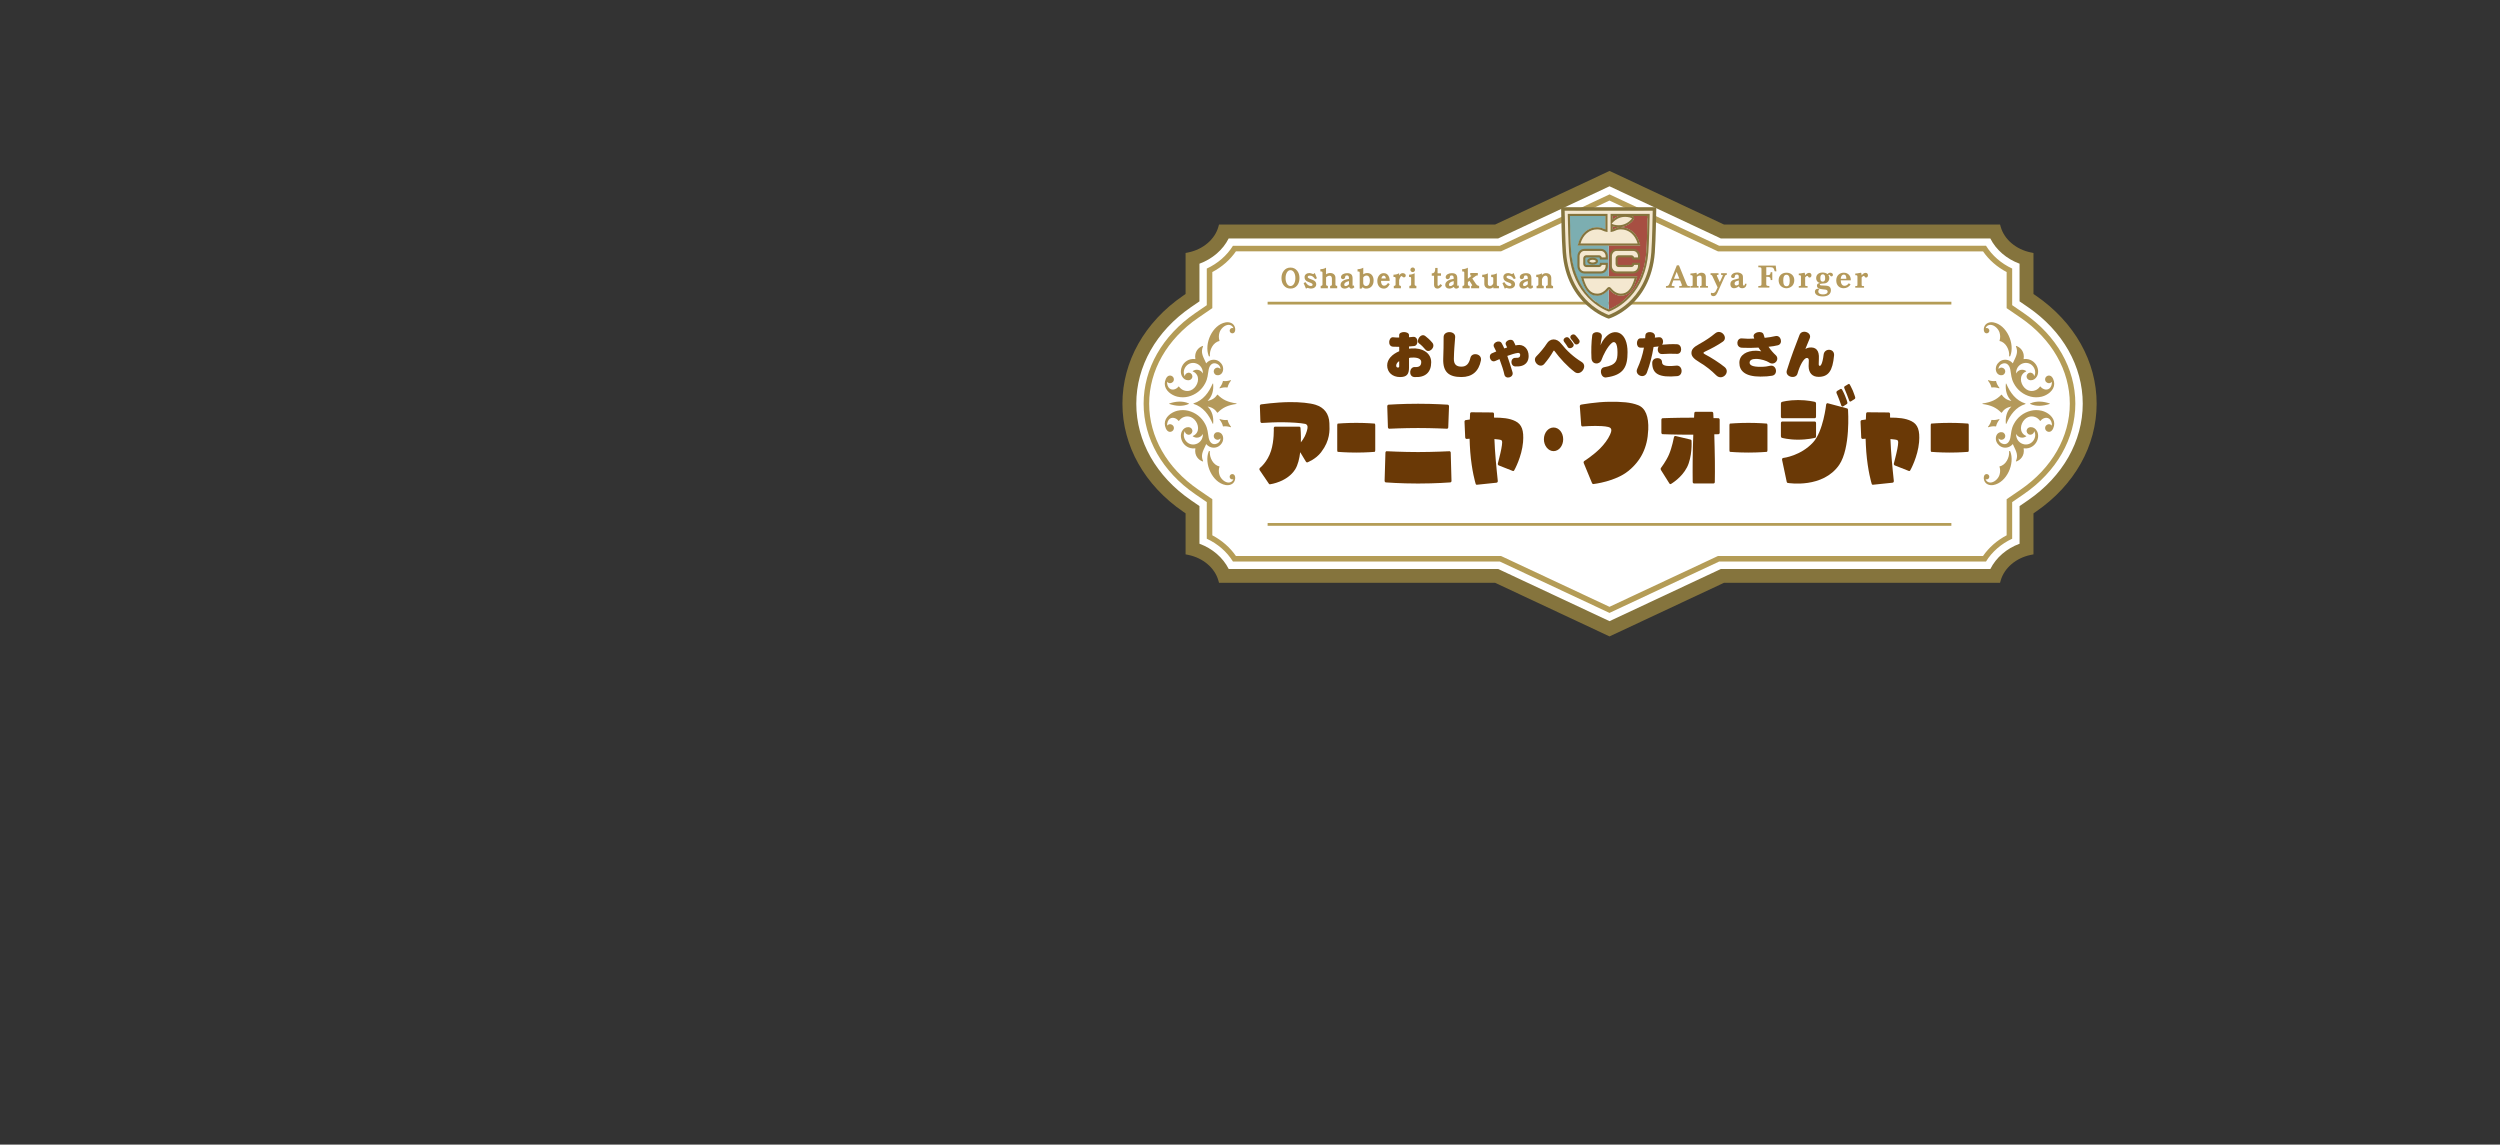 <?xml version="1.0" encoding="UTF-8"?>
<svg id="_レイヤー_2" data-name="レイヤー 2" xmlns="http://www.w3.org/2000/svg" viewBox="0 0 1020 467">
  <rect x="0" y="0" width="1020" height="467" fill="#333333" stroke="none"/>
  <defs>
    <style>
      .cls-1, .cls-2 {
        fill: none;
      }

      .cls-3 {
        fill: #6a3906;
      }

      .cls-4 {
        fill: #f4e8d0;
      }

      .cls-5 {
        fill: #7caeb1;
      }

      .cls-6 {
        fill: #b49c56;
      }

      .cls-7, .cls-8 {
        fill: #b4995a;
      }

      .cls-9 {
        fill: #85743d;
      }

      .cls-10 {
        fill: #a74f42;
      }

      .cls-2 {
        stroke: #b49c56;
        stroke-miterlimit: 10;
        stroke-width: 1.13px;
      }

      .cls-8, .cls-11 {
        fill-rule: evenodd;
      }

      .cls-11 {
        fill: #fff;
      }
    </style>
  </defs>
  <g id="_レイヤー_3" data-name="レイヤー 3">
    <g>
      <g>
        <g>
          <g>
            <g>
              <path class="cls-11" d="M610.61,234.97h-111.17c-1.95-5.27-6.84-9.46-12.91-11.06v-15.95l-2.25-1.54c-14.95-10.27-23.52-25.47-23.52-41.71s8.57-31.44,23.52-41.71l2.25-1.54v-15.95c6.07-1.6,10.96-5.8,12.91-11.06h111.17l46.06-21.58,46.06,21.58h111.17c1.95,5.27,6.84,9.46,12.91,11.06v15.95l2.25,1.54c14.95,10.27,23.52,25.47,23.52,41.71s-8.57,31.44-23.52,41.71l-2.25,1.54v15.95c-6.07,1.6-10.96,5.8-12.91,11.06h-111.17l-46.06,21.58-46.06-21.58Z"/>
              <path class="cls-9" d="M656.67,76l44.29,20.75,1.14,.54h109.95c2.33,4.63,6.64,8.36,11.93,10.3v15.36l2.46,1.69,1.02,.7c14.17,9.73,22.3,24.09,22.3,39.38s-8.13,29.64-22.29,39.37l-1.02,.7-2.46,1.69v15.36c-5.28,1.94-9.59,5.66-11.92,10.3h-109.95l-1.14,.54-44.29,20.75-44.29-20.75-1.14-.54h-109.95c-2.33-4.63-6.64-8.36-11.93-10.3v-15.37l-2.46-1.69-1.01-.69c-14.17-9.73-22.3-24.09-22.3-39.38s8.13-29.64,22.29-39.37l1.02-.7,2.46-1.69v-15.36c5.28-1.94,9.59-5.66,11.92-10.3h109.96l1.14-.54,44.29-20.75m0-6.26l-46.69,21.87h-112.64l-.27,.96c-1.44,5.1-6.25,9.19-12.24,10.42l-1.13,.23v16.73l-1.02,.7c-15.73,10.81-24.75,26.86-24.75,44.05s9.02,33.24,24.75,44.05l1.02,.7v16.73l1.13,.23c5.99,1.23,10.8,5.32,12.24,10.42l.27,.96h112.64l46.69,21.87,46.69-21.87h112.64l.27-.96c1.45-5.1,6.25-9.19,12.24-10.42l1.13-.23v-16.73l1.02-.7c15.73-10.81,24.75-26.86,24.75-44.05s-9.02-33.24-24.75-44.05l-1.02-.7v-16.73l-1.13-.23c-5.99-1.23-10.8-5.32-12.24-10.42l-.27-.96h-112.64l-46.69-21.87h0Z"/>
            </g>
            <g>
              <path class="cls-11" d="M612.17,227.99h-108.5c-2.45-3.75-5.94-6.8-10.16-8.88v-14.82l-5.28-3.62c-13.02-8.95-20.49-22.05-20.49-35.96s7.47-27.01,20.5-35.96l5.27-3.62v-14.83c4.22-2.08,7.71-5.13,10.16-8.88h108.5l44.51-20.85,44.51,20.85h108.5c2.46,3.75,5.95,6.8,10.16,8.88v14.83l5.28,3.62c13.02,8.95,20.49,22.05,20.49,35.95s-7.47,27.01-20.5,35.96l-5.27,3.61v14.83c-4.22,2.08-7.71,5.13-10.16,8.88h-108.49l-44.51,20.85-44.51-20.85Z"/>
              <path class="cls-6" d="M656.67,81.83l43.8,20.52,.46,.21h108.15c2.41,3.5,5.71,6.38,9.63,8.44v14.73l.98,.67,4.79,3.28c12.71,8.73,20,21.5,20,35.02s-7.29,26.29-20.01,35.03l-4.78,3.28-.98,.67v14.73c-3.93,2.06-7.22,4.95-9.64,8.44h-108.14l-.46,.21-43.8,20.52-43.8-20.52-.46-.21h-108.15c-2.41-3.49-5.71-6.38-9.63-8.44v-14.73l-.98-.67-4.79-3.28c-12.71-8.73-20-21.5-20-35.03s7.29-26.29,20.01-35.03l4.78-3.28,.98-.67v-14.73c3.93-2.06,7.22-4.95,9.63-8.44h108.15l.46-.21,43.8-20.52m0-2.5l-44.76,20.97h-108.87c-2.45,3.96-6.19,7.22-10.67,9.29v14.94l-4.78,3.28c-13.34,9.16-20.99,22.61-20.99,36.89s7.65,27.73,20.98,36.89l4.79,3.28v14.94c4.48,2.07,8.22,5.33,10.67,9.3h108.87l44.76,20.97,44.76-20.97h108.86c2.45-3.96,6.19-7.22,10.68-9.3v-14.94l4.78-3.28c13.34-9.17,20.99-22.61,20.99-36.9s-7.65-27.73-20.98-36.89l-4.79-3.28v-14.94c-4.48-2.07-8.22-5.33-10.67-9.3h-108.87l-44.76-20.97h0Z"/>
            </g>
          </g>
          <g>
            <g>
              <path class="cls-3" d="M577.01,153.83c-2.41-.16-2.1-4.24,.33-4.08,1.63,.1,2.53-.45,2.53-2.06,0-1.39-1.75-1.92-3.75-1.79-.45,.02-.96,.02-1.24,.16v3.93c0,2.71-.92,3.85-3.67,3.85-3.1,0-5.24-1.94-5.24-4.75,0-2.53,2.02-4.55,4.91-5.79v-1.79c-1.18-.02-1.88-.02-2.51-.06-2.38-.1-1.81-4.02,0-3.85,.67,.06,1.51,.16,2.49,.12v-1c0-1.69,4.02-1.61,4.02,0v.88c.33-.04,1-.08,1.63-.16,2.2-.31,2.47,3.59,.39,3.75-.67,.04-1.51,.12-2.02,.18v.9c.12-.02,.63-.08,1-.1,4.38-.33,8.05,1.77,8.05,5.63,0,4.1-2.39,6.34-6.91,6.03Zm-6.14-6.48c-.73,.39-1.22,1.16-1.22,1.79,0,.49,.18,.84,.75,.82,.37-.02,.47-.22,.47-.49v-2.12Zm10.64-4.79c-.53-.67-1.73-1.9-2.51-2.43-1.45-.96,.59-4.4,2.49-3.06,.79,.57,2.02,1.67,2.93,2.79,1.47,1.83-1.43,4.61-2.91,2.69Z"/>
              <path class="cls-3" d="M596.26,153.83c-5.05,0-7.62-1.96-7.42-7.5,.12-3.38,.16-5.48,.16-8.81,0-2.75,4.91-2.65,4.71,.06-.24,3.1-.47,5.52-.53,8.81-.04,2.34,1.1,3.2,3.08,3.2s3.08-1.1,3.67-3.61c.57-2.45,4.85-1.71,4.28,1.12-.88,4.4-3.53,6.73-7.95,6.73Z"/>
              <path class="cls-3" d="M618.21,149.51c-2.08-.12-2.14-3.67,.24-3.51,1.41,.1,1.79-.41,1.79-1.2,0-.49-.29-.92-1.08-.79-1.08,.16-2.45,.57-4.18,1.2,.71,2.02,1.41,4.28,2.12,6.63,.65,2.18-2.81,3.1-3.3,1.04-.28-1.39-1.06-3.89-2-6.36-.55,.22-1.12,.49-1.71,.75-1.98,.9-3.16-2.36-1.35-3.14,.61-.26,1.18-.51,1.73-.73-.29-.65-.59-1.24-.88-1.77-.98-1.77,2.16-3.2,3.08-1.63,.39,.65,.73,1.39,1.08,2.16,.39-.14,.77-.26,1.16-.39-.16-.39-.35-.75-.51-1.1-.71-1.59,2.36-2.89,3.16-1.35,.26,.51,.57,1.06,.77,1.61,.24-.06,.51-.1,.77-.14,2.51-.39,4.59,1.43,4.59,4.48,0,2.06-1.04,4.48-5.5,4.24Z"/>
              <path class="cls-3" d="M642.49,151.78c-3.02-2.28-6.01-5.53-8.28-8.6-.14-.2-.29-.18-.45,.08-1.14,2-2.28,3.55-3.71,5.24-1.86,2.14-5.16-1.24-3.2-3.14,1.41-1.37,3.42-3.83,4.2-5.12,1.34-2.24,4.08-2.45,5.95,.02,2.28,2.89,4.97,5.36,8.34,7.44,2.65,1.63-.43,5.93-2.85,4.08Zm-2.89-10.23c-.51-.88-.84-1.26-1.43-2.08-.96-1.24,1.1-2.53,1.94-1.57,.53,.57,1.14,1.28,1.83,2.39,.73,1.18-1.57,2.55-2.34,1.26Zm2.67-1.53c-.33-.55-.92-1.32-1.24-1.67-1.12-1.22,.75-2.55,1.71-1.59,.53,.55,1.08,1.2,1.57,1.94,.82,1.22-1.2,2.65-2.04,1.32Z"/>
              <path class="cls-3" d="M655.29,154c-2.26,.29-3.02-3.79-.79-4.18,4.99-.86,5.44-2.81,5.44-6.11,0-3.93-1.18-4.71-2.3-3.79-1.86,1.53-3.59,5.12-4.2,6.87-.75,2.14-3.97,2.1-4.12-.65-.16-3.04-.06-6.56,.31-9.3,.26-1.98,4.3-1.71,3.91,.63-.16,.96-.43,2.47-.53,3.38,.82-2.04,2.06-3.38,2.98-4.14,3.16-2.61,8.05-1.18,8.05,6.99,0,5.67-1.35,9.36-8.75,10.29Z"/>
              <path class="cls-3" d="M684.14,144.37c-1.71-.08-4.14-.08-5.91,.08-1.83,.16-2.28-1.96-1.49-3.1-.65,.08-1.35,.14-2.08,.22-.61,3.71-1.51,7.28-2.73,10.46-1.08,2.81-5.1,.98-3.95-1.53,1.35-2.96,2.2-5.69,2.75-8.66-.51,0-1,.02-1.47,0-1.96-.04-1.75-3.79,.02-3.79,.59,0,1.26-.02,1.94-.04,.04-.41,.08-.82,.1-1.22,.14-1.98,4.16-1.65,3.91,.55-.02,.14-.04,.29-.06,.41,.59-.04,1.12-.1,1.63-.16,1.63-.2,2.18,1.9,1.35,3.04,1.67-.16,4.26-.29,6.1-.18,2.16,.12,2.3,4.06-.1,3.93Zm-10.03,3.69c0-2.51,3.99-2.55,3.99-.35,0,1.28,1.1,1.98,5.81,1.47,2.67-.29,3,4.04,.41,4.28-7.38,.69-10.21-.88-10.21-5.4Z"/>
              <path class="cls-3" d="M700.2,153.12c-1.94-1.96-4.26-3.81-6.79-5.3-2.61-1.55-3.3-2.61-3.3-3.81,0-1.51,1-2.45,3.24-3.67,2.49-1.37,4.61-2.81,6.42-4.32,2.45-2.04,5.5,1.75,3.14,3.38-2.24,1.55-4.69,2.85-7.28,4.06-.77,.37-.88,.65,.14,1.18,2.26,1.16,5.59,3.28,7.83,5.08,2.63,2.1-.92,5.87-3.4,3.4Z"/>
              <path class="cls-3" d="M721.57,141.5c.86,1.3,2.06,2.63,2.87,3.36,1.9,1.69-.45,4.57-2.67,3.02-.92-.63-3.3-1.45-5.32-1.45-1.59,0-2.61,.49-2.61,1.55,0,1.12,1.45,1.69,4.4,1.69,1.92,0,2.89-.2,3.95-.43,2.67-.57,3.4,3.67,.8,4.06-1.47,.22-2.53,.35-4.75,.35-6.3,0-8.58-2.38-8.58-5.63s2.98-4.93,6.79-4.93c.37,0,1.41,.1,2.14,.26-.39-.39-.82-1.08-1.12-1.53-2.28,.14-4.52,.18-6.77,.06-2.67-.14-2.28-4.04,0-3.81,1.75,.18,3.3,.2,5.03,.06-.06-.33-.18-.45-.24-.75-.41-1.88,3.59-2.75,4.08-.84,.08,.33,.26,.96,.41,1.3,1.57-.16,3.04-.39,4.38-.71,2.34-.55,3.24,3.22,.98,3.75-1.04,.24-2.32,.49-3.77,.61Z"/>
              <path class="cls-3" d="M741.91,153.75c-2.49,0-3.99-1.61-3.99-4.38,0-.55,.04-1.77,.08-2.24,.06-.9-.47-1.2-1-1.06-1.08,.29-2.57,2.69-3.63,6.4-.67,2.38-5.18,1.35-4.34-1.35,1.79-5.71,3.49-10.15,5.18-14.49,.98-2.49,5.22-1,4.14,1.47-.47,1.1-1.14,2.73-1.75,4.26,.57-.31,1.12-.49,1.53-.55,2.65-.35,4.22,1.02,3.97,4.63-.04,.61-.06,1.73-.06,2.16,0,.53,.22,.67,.47,.67,.35,0,1.08-.84,1.53-4.59,.33-2.77,4.53-2.59,4.26,.35-.59,6.3-2.28,8.73-6.38,8.73Z"/>
            </g>
            <line class="cls-2" x1="517.19" y1="123.68" x2="796.16" y2="123.68"/>
            <line class="cls-2" x1="517.19" y1="213.96" x2="796.16" y2="213.96"/>
            <g>
              <path class="cls-10" d="M657.91,88.06h2.79c-1.25,.42-2.2,1.12-2.79,1.66v-1.66Zm-1.57,24.73v-12.65h12.84l-.11-.45c-1.07-4.32-3.98-6.89-7.78-6.89-.91,0-1.8,.21-2.66,.61-.23,.11-.47,.2-.73,.28v-1.38c1.01,.33,2.69,.6,4.4,.15,1.55-.42,2.68-1.29,3.22-1.77,.22-.2,1.33-1.24,1.18-1.82-.04-.17-.18-.3-.43-.45-.2-.12-.47-.24-.8-.34h6.77c-.07,3.4-.24,11.12-.52,14.83-.55,7.23-2.99,13.2-7.26,17.74-3.26,3.47-6.65,5.08-8.08,5.65-.01,0-.03-.01-.04-.02v-8.23s.06-.07,.09-.1l-.09-.07v-.04l.2,.12c1.39,1.75,3.03,2.67,4.75,2.67,3.13,0,5.15-2.27,6.55-7.36l.13-.46h-11.63Z"/>
              <path class="cls-5" d="M643.92,99.68c1.07-4.32,3.98-6.89,7.78-6.89,.91,0,1.8,.21,2.66,.61,.23,.11,.47,.2,.72,.27v-5.62h-14.63c.07,3.4,.24,11.11,.52,14.83,1.28,16.72,12.66,22.28,15.38,23.38v-8.23c-1.37,1.67-2.98,2.56-4.66,2.56-3.13,0-5.15-2.27-6.55-7.36l-.12-.46h11.33v-12.65h-12.54l.11-.45Z"/>
              <path class="cls-4" d="M656.35,128.75s-.05,0-.08-.01c-.69-.24-4.35-1.61-8.14-5.08-3.84-3.51-8.59-9.96-9.41-20.7-.35-4.64-.54-14.96-.57-16.98,0-.06,.02-.13,.07-.17s.11-.07,.17-.07h35.92c.06,0,.13,.03,.17,.07,.04,.05,.07,.11,.07,.17-.03,2.02-.22,12.32-.57,16.98-.82,10.74-5.57,17.19-9.41,20.7-3.77,3.45-7.45,4.84-8.14,5.08-.03,0-.05,.01-.08,.01Zm-16.39-40.92c.06,3.27,.24,11.28,.53,15.1,1.33,17.39,13.45,22.93,15.86,23.86l.04,.02,.04-.02c1.38-.53,4.96-2.17,8.39-5.82,4.34-4.63,6.82-10.7,7.38-18.04,.29-3.81,.47-11.83,.53-15.1v-.25s-15.31,0-15.31,0v6.71l.14-.03c.45-.09,.88-.23,1.28-.42,.79-.38,1.61-.57,2.45-.57,3.4,0,6.09,2.27,7.18,6.07,.02,.07,0,.15-.04,.21s-.12,.1-.19,.1h-23.52c-.08,0-.15-.04-.19-.1s-.06-.14-.04-.21c1.1-3.8,3.78-6.07,7.18-6.07,.84,0,1.66,.19,2.45,.57,.39,.19,.82,.33,1.27,.42l.14,.03v-6.71h-15.6v.25Zm22.24,4.15c2.3-.62,3.76-2.31,4-2.82,.05-.11,.02-.24-.08-.3-.43-.28-1.66-.68-3.06-.68-.63,0-1.24,.08-1.82,.23-1.98,.53-3.25,1.88-3.59,2.28l-.41,.48c-.05,.06-.07,.14-.05,.21,.02,.07,.07,.14,.14,.17l.28,.12c.58,.26,1.63,.54,2.8,.54,.62,0,1.22-.08,1.78-.23Zm5.07,21.6c.02-.07,0-.15-.04-.21s-.12-.1-.19-.1h-21.05c-.08,0-.15,.04-.19,.1-.05,.06-.06,.14-.04,.21,1.33,4.59,3.11,6.55,5.95,6.55,1.57,0,3.08-.86,4.37-2.49,.08-.09,.19-.16,.33-.19,0,0,.09-.03,.1-.03,.17,0,.32,.08,.43,.22,1.29,1.63,2.81,2.49,4.37,2.49,2.84,0,4.62-1.96,5.95-6.55Zm-14.07-2.55c1.24,0,2.25-1.13,2.25-2.51v-.52c0-.13-.11-.24-.24-.24h-1.7c-.11,0-.2,.07-.23,.18-.12,.41-.47,.7-.87,.7h-5.21c-.5,0-.91-.45-.91-1v-2.19c0-.55,.41-1,.91-1h5.21c.39,0,.75,.29,.87,.7,.03,.1,.12,.18,.23,.18h1.7c.13,0,.24-.11,.24-.24v-.52c0-1.38-1.01-2.51-2.25-2.51h-6.79c-1.24,0-2.25,1.13-2.25,2.51v3.94c0,1.38,1.01,2.51,2.25,2.51h6.79Zm13.18,0c1.24,0,2.25-1.13,2.25-2.51v-.52c0-.13-.11-.24-.24-.24h-1.7c-.11,0-.2,.07-.23,.18-.12,.41-.47,.7-.87,.7h-5.21c-.5,0-.91-.45-.91-1v-2.19c0-.55,.41-1,.91-1h5.21c.39,0,.75,.29,.87,.7,.03,.1,.12,.18,.23,.18h1.7c.13,0,.24-.11,.24-.24v-.52c0-1.38-1.01-2.51-2.25-2.51h-6.79c-1.24,0-2.25,1.13-2.25,2.51v3.94c0,1.38,1.01,2.51,2.25,2.51h6.79Zm-14.94-4.48c0-.42-.66-.87-1.64-.87s-1.64,.45-1.64,.87,.66,.87,1.64,.87,1.64-.45,1.64-.87Z"/>
              <polygon class="cls-5" points="656.16 117.71 656.35 117.86 656.35 117.82 656.16 117.71 656.16 117.71"/>
              <g>
                <path class="cls-9" d="M636.93,84.53l.02,1.22c0,.5,.19,12.18,.58,17.29,1.63,21.36,18.3,26.81,18.46,26.86l.36,.11,.36-.11c.17-.05,4.32-1.38,8.67-5.36,4-3.66,8.94-10.36,9.79-21.5,.39-5.11,.57-16.8,.58-17.29l.02-1.22h-38.84Zm37.38,1.44c-.03,1.72-.21,12.28-.57,16.96-.81,10.67-5.52,17.06-9.33,20.54-3.75,3.43-7.4,4.8-8.06,5.03-.56-.19-4.26-1.55-8.06-5.03-3.81-3.48-8.52-9.88-9.33-20.54-.36-4.68-.54-15.24-.57-16.96h35.92Z"/>
                <path class="cls-9" d="M661.3,120.68c-1.74,0-3.4-.93-4.81-2.69l-.06,.03-.09,.03,.06,.05c-1.39,1.69-3.02,2.59-4.71,2.59-3.17,0-5.21-2.29-6.62-7.42l-.15-.55h23.15l-.15,.55c-1.4,5.13-3.45,7.42-6.62,7.42Zm-4.81-3.57c.26,0,.51,.12,.68,.33,1.23,1.55,2.66,2.37,4.13,2.37,2.65,0,4.34-1.86,5.62-6.23h-20.86c1.29,4.37,2.97,6.23,5.63,6.23,1.47,0,2.89-.82,4.13-2.37,.12-.15,.3-.25,.52-.3,.08-.02,.12-.04,.16-.04Z"/>
                <path class="cls-9" d="M656.24,127.08c-2.45-.95-14.72-6.55-16.06-24.13-.29-3.83-.47-11.85-.53-15.12v-.57s16.22,0,16.22,0v7.41l-.52-.1c-.48-.1-.93-.25-1.34-.44-.75-.36-1.52-.54-2.31-.54-3.23,0-5.78,2.15-6.86,5.75h23.32c-1.07-3.6-3.63-5.75-6.86-5.75-.79,0-1.57,.18-2.31,.54-.42,.2-.87,.35-1.35,.44l-.52,.1v-7.41h15.94v.57c-.07,3.28-.25,11.3-.54,15.12-.57,7.42-3.08,13.55-7.47,18.23-3.47,3.7-7.1,5.36-8.5,5.9l-.16,.06-.16-.06Zm-15.72-38.95c.06,3.25,.24,11.03,.52,14.76,.22,2.95,2.02,17.96,15.34,23.32,1.32-.51,4.76-2.12,8.04-5.62,4.25-4.53,6.69-10.49,7.24-17.7,.29-3.74,.46-11.51,.52-14.76h-6.29c.16,.07,.31,.14,.43,.21,.27,.16,.41,.31,.46,.49,.16,.61-.88,1.6-1.2,1.89-.54,.49-1.68,1.37-3.25,1.79-.37,.1-.76,.17-1.15,.21,.04,0,.08,0,.12,0,3.83,0,6.76,2.6,7.85,6.95l.13,.54h-25.57l.13-.54c1.08-4.35,4.01-6.95,7.85-6.95,.92,0,1.82,.21,2.69,.62,.2,.09,.4,.17,.62,.24v-5.45h-14.48Zm17.47,5.45c.22-.07,.43-.15,.63-.24,.66-.32,1.34-.51,2.04-.59-.08,0-.16,0-.24,0-1.08,0-1.95-.21-2.43-.36v1.19Zm-.26-2.2c.56,.25,1.55,.51,2.68,.51,.59,0,1.16-.07,1.7-.22,2.11-.57,3.47-2.06,3.77-2.59-.37-.21-1.46-.6-2.83-.6-.6,0-1.18,.07-1.73,.22-1.89,.51-3.1,1.8-3.43,2.18l-.34,.4,.19,.08Zm.26-1.82c.53-.46,1.31-1.03,2.31-1.43h-2.31v1.43Z"/>
                <path class="cls-9" d="M646.39,111.58c-1.55,0-2.8-1.37-2.8-3.06v-3.94c0-1.69,1.26-3.06,2.8-3.06h6.79c1.55,0,2.8,1.37,2.8,3.06v1.31h-3.24v-.43c0-.24-.16-.44-.36-.44h-5.21c-.2,0-.36,.2-.36,.44v2.19c0,.24,.16,.44,.36,.44h5.21c.2,0,.36-.2,.36-.44v-.43h3.24v1.31c0,1.69-1.26,3.06-2.8,3.06h-6.79Zm0-9.2c-1.07,0-1.93,.99-1.93,2.2v3.94c0,1.21,.87,2.2,1.93,2.2h6.79c1.07,0,1.93-.99,1.93-2.2v-.44h-1.57c-.17,.52-.64,.88-1.15,.88h-5.21c-.67,0-1.22-.59-1.22-1.31v-2.19c0-.72,.55-1.31,1.22-1.31h5.21c.52,0,.98,.36,1.15,.88h1.57v-.44c0-1.21-.87-2.2-1.93-2.2h-6.79Z"/>
                <path class="cls-9" d="M659.58,111.58c-1.55,0-2.8-1.37-2.8-3.06v-3.94c0-1.69,1.26-3.06,2.8-3.06h6.79c1.55,0,2.8,1.37,2.8,3.06v1.31h-3.24v-.43c0-.24-.16-.44-.36-.44h-5.21c-.2,0-.36,.2-.36,.44v2.19c0,.24,.16,.44,.36,.44h5.21c.2,0,.36-.2,.36-.44v-.43h3.24v1.31c0,1.69-1.26,3.06-2.8,3.06h-6.79Zm0-9.2c-1.07,0-1.94,.99-1.94,2.2v3.94c0,1.21,.87,2.2,1.94,2.2h6.79c1.07,0,1.94-.99,1.94-2.2v-.44h-1.57c-.17,.52-.64,.88-1.15,.88h-5.21c-.67,0-1.22-.59-1.22-1.31v-2.19c0-.72,.55-1.31,1.22-1.31h5.21c.52,0,.98,.36,1.15,.88h1.57v-.44c0-1.21-.87-2.2-1.94-2.2h-6.79Z"/>
                <path class="cls-9" d="M649.79,107.97c-1.23,0-2.2-.63-2.2-1.43s.96-1.43,2.2-1.43,2.2,.63,2.2,1.43-.96,1.43-2.2,1.43Zm0-1.98c-.82,0-1.33,.36-1.33,.56s.5,.56,1.33,.56,1.33-.36,1.33-.56-.5-.56-1.33-.56Z"/>
              </g>
            </g>
            <g>
              <path class="cls-7" d="M702.22,111.46h2.32v.67c-.5,0-.61,.13-.93,.84l-2.92,6.5c-.47,.98-.9,1.37-1.61,1.37-.61,0-1.07-.36-1.07-.89,0-.18,.05-.34,.15-.49,.22,.08,.43,.12,.63,.12,.42,0,.78-.18,1.09-.54,.16-.2,.32-.53,.63-1.21l.27-.59-2.13-4.59c-.18-.36-.36-.5-.74-.51v-.67h3.24v.67h-.11c-.47,0-.57,.04-.57,.22,0,.08,.03,.18,.08,.3l1.12,2.49,1.16-2.57q.07-.15,.07-.22c0-.17-.11-.22-.7-.22v-.67Zm58.99-.14c-.61,0-1.16,.35-1.66,1.05,.01-.49-.07-.85-.24-1.1l-.27,.04c-1.35,.24-1.47,.3-2.09,.3v.67h.11c.69,0,.78,.1,.78,.78v2.7c0,.92-.01,.95-.54,.95h-.35v.67h3.59v-.67h-.45c-.53,0-.54-.03-.54-.95v-2.58l.09-.1c.38-.39,.55-.5,.78-.5,.15,0,.27,.08,.36,.26,.15,.32,.28,.41,.57,.41,.47,0,.78-.39,.78-.95s-.38-.98-.93-.98Zm-67.48,5.39h-.11v.67h3.25v-.67h-.35c-.53,0-.54-.03-.54-.95v-2.11c0-.97,0-1.12-.15-1.44-.23-.59-.81-.94-1.6-.94-.69,0-1.19,.24-1.89,.88-.04-.38-.11-.72-.2-.88-.55,.15-1.3,.24-2.44,.34v.67h.2c.32,0,.47,.04,.59,.19,.1,.14,.12,.14,.12,.66v2.63c0,.92-.01,.95-.54,.95h-.38v.67h3.32v-.67h-.13c-.53,0-.54-.03-.54-.95v-2.84c.42-.31,.81-.5,1.12-.5,.26,0,.5,.11,.62,.26,.15,.16,.19,.4,.19,.85v2.23c0,.92-.01,.95-.54,.95Zm-4.55,0h.3v.67h-4.36v-.67h.61c.31,0,.49-.15,.49-.36,0-.08-.03-.19-.09-.32l-.65-1.63h-2.75l-.62,1.63c-.05,.11-.08,.24-.08,.34,0,.27,.13,.35,.53,.35h.61v.67h-3.46v-.67c.81,.01,1.12-.19,1.43-.95l3.01-7.52h.86l3.06,7.52c.32,.81,.49,.95,1.12,.95Zm-4-2.98l-1.09-2.82-1.13,2.82h2.23Zm62.66-1.58c0,.34-.26,.62-.62,.62-.23,0-.42-.13-.57-.4-.09-.19-.22-.28-.36-.28-.11,0-.16,.01-.31,.16,.26,.34,.38,.74,.38,1.21,0,.69-.3,1.3-.82,1.72-.49,.38-.81,.47-1.97,.51-.86,.04-1.08,.11-1.08,.42,0,.17,.16,.28,.49,.34,.19,.04,.45,.04,1.7,.08,.92,.04,1.46,.18,1.82,.51,.32,.31,.51,.81,.51,1.4,0,1.55-1.28,2.51-3.29,2.51s-3.24-.78-3.24-1.96c0-.76,.51-1.2,1.36-1.2,.2,0,.28,.01,.49,.08-.31,.31-.46,.65-.46,1.02,0,.77,.69,1.24,1.88,1.24,1.19,0,1.93-.43,1.93-1.12,0-.31-.18-.59-.45-.72-.22-.11-.27-.11-1.31-.22-.93-.09-1.46-.2-1.88-.4-.47-.23-.73-.63-.73-1.11,0-.63,.39-.97,1.27-1.09-.58-.16-.84-.31-1.12-.67-.31-.38-.46-.82-.46-1.34,0-1.36,1.04-2.27,2.61-2.27,.81,0,1.51,.23,2.01,.65,.34-.39,.72-.58,1.16-.58,.59,0,1.07,.39,1.07,.88Zm-3.17,1.32c0-1.08-.28-1.55-.97-1.55s-1.01,.51-1.01,1.55,.3,1.44,.99,1.44,1-.49,1-1.44Zm-6.51-2.15c-.61,0-1.16,.35-1.66,1.05,.01-.49-.07-.85-.24-1.1l-.27,.04c-1.35,.24-1.47,.3-2.09,.3v.67h.11c.69,0,.78,.1,.78,.78v2.7c0,.92-.01,.95-.54,.95h-.35v.67h3.59v-.67h-.45c-.53,0-.54-.03-.54-.95v-2.58l.09-.1c.38-.39,.55-.5,.78-.5,.15,0,.27,.08,.36,.26,.15,.32,.28,.41,.57,.41,.47,0,.78-.39,.78-.95s-.38-.98-.93-.98Zm-6.1,3.02c0,.88-.28,1.67-.78,2.23-.58,.65-1.53,1.04-2.44,1.04-.86,0-1.82-.4-2.38-1.04-.5-.55-.78-1.35-.78-2.23,0-1.84,1.28-3.08,3.19-3.08s3.2,1.24,3.2,3.08Zm-1.86,.04c0-1.53-.45-2.28-1.32-2.28s-1.32,.76-1.32,2.27c0,1.69,.4,2.42,1.34,2.42s1.31-.73,1.31-2.4Zm24.91-.24c0,.05,0,.13-.01,.24h-4.08c.01,1.39,.58,2.23,1.54,2.23,.66,0,1.24-.34,1.73-1.03l.73,.42c-.5,.97-1.59,1.6-2.79,1.6-1.84,0-3.04-1.25-3.04-3.17s1.29-3.17,3.09-3.17c1.66,0,2.83,1.19,2.83,2.87Zm-1.79-.38c-.01-1.19-.35-1.73-1.05-1.73s-1.15,.58-1.27,1.73h2.32Zm-28.85-5.39h-7.08v.67h.32c.43,0,.66,.05,.81,.2,.15,.15,.16,.26,.16,.78v5.68c0,.53-.01,.64-.16,.78-.15,.15-.39,.2-.81,.2h-.32v.67h4.51v-.67h-.3c-.39,0-.66-.07-.81-.2-.15-.15-.16-.26-.16-.78v-2.77h.46c.99,0,1.34,.35,1.34,1.34h.66v-3.2h-.66c-.11,.95-.32,1.2-1.24,1.2h-.55v-3.24h1.67c1.11,0,1.38,.28,1.77,1.67h.69l-.28-2.35Zm-12.52,7.38h.63c-.01,1.17-.68,1.85-1.76,1.85-.69,0-1.16-.27-1.4-.79-.63,.52-1.28,.79-1.95,.79-.9,0-1.48-.65-1.48-1.66,0-.72,.3-1.24,.88-1.58,.28-.18,.34-.19,1.66-.51,.3-.07,.59-.15,.89-.26v-.76c0-.55-.27-.83-.81-.83-.36,0-.59,.14-.7,.39-.07,.13-.05,.16-.13,.54-.05,.34-.28,.51-.7,.51-.44,0-.8-.28-.8-.66s.35-.9,.84-1.19c.43-.27,1.03-.42,1.63-.42,.74,0,1.46,.24,1.89,.63,.39,.36,.49,.66,.49,1.63v2.5c0,.43,.09,.57,.38,.57s.4-.19,.45-.77Zm-2.52-1.34l-.95,.3c-.47,.15-.77,.5-.77,.97s.28,.8,.68,.8c.31,0,.59-.12,1.04-.46v-1.61Z"/>
              <g>
                <path class="cls-7" d="M530.19,113.46c0,1.21-.32,2.21-.95,3.01-.68,.85-1.58,1.27-2.72,1.27s-2.04-.42-2.72-1.27c-.64-.8-.96-1.8-.96-3.01s.32-2.2,.96-3c.68-.86,1.58-1.29,2.72-1.29s2.04,.43,2.72,1.29c.64,.8,.95,1.8,.95,3Zm-1.68,0c0-.86-.16-1.59-.48-2.2-.38-.69-.88-1.04-1.52-1.04s-1.14,.35-1.51,1.04c-.33,.6-.49,1.34-.49,2.2s.16,1.6,.49,2.2c.37,.69,.87,1.04,1.51,1.04s1.14-.35,1.52-1.04c.32-.6,.48-1.34,.48-2.2Z"/>
                <path class="cls-7" d="M537.32,113.52l-.75,.37c-.37-.51-.69-.87-.97-1.07-.33-.24-.73-.36-1.19-.36-.57,0-.86,.19-.86,.58,0,.24,.27,.47,.82,.69l1.26,.49c.93,.37,1.4,.95,1.4,1.75,0,.54-.22,.98-.66,1.32-.41,.3-.89,.45-1.43,.45-.38,0-.7-.05-.98-.15-.28-.09-.42-.14-.43-.14-.11,0-.34,.11-.68,.34l-.97-2.29,.78-.39c.61,1.05,1.33,1.58,2.15,1.58,.49,0,.73-.18,.73-.55,0-.27-.2-.49-.6-.65l-1.43-.59c-.83-.34-1.25-.96-1.25-1.85,0-.49,.2-.89,.59-1.2,.37-.29,.82-.44,1.37-.44,.34,0,.81,.12,1.43,.37,.07,.02,.11,.04,.12,.04,.12,0,.34-.15,.66-.45l.87,2.14Z"/>
                <path class="cls-7" d="M545.6,117.61h-2.91v-.97c.49,0,.73-.2,.73-.6v-2.33c-.01-.82-.34-1.22-.98-1.22-.46,0-.92,.22-1.4,.65v2.9c0,.4,.25,.6,.73,.6v.97h-2.93v-.97c.49,0,.73-.2,.73-.6v-4.84c0-.23-.09-.37-.28-.42-.07-.02-.26-.02-.58-.02v-.94c.88,0,1.65-.2,2.31-.61v2.72c.53-.36,1.09-.54,1.69-.54s1.11,.16,1.51,.49c.42,.35,.64,.83,.64,1.45v2.72c0,.4,.24,.6,.72,.6v.97Z"/>
                <path class="cls-7" d="M552.59,117.21c-.39,.36-.77,.54-1.14,.54-.51,0-.84-.24-.99-.72-.63,.48-1.25,.72-1.86,.72-.48,0-.88-.13-1.19-.4-.31-.26-.47-.63-.47-1.1,0-.75,.4-1.35,1.21-1.81,.6-.34,1.35-.56,2.24-.66,0-.46-.03-.77-.1-.94-.11-.31-.36-.46-.75-.46-.28,0-.46,.05-.55,.16-.08,.1-.14,.3-.18,.6-.03,.22-.13,.4-.31,.55-.17,.14-.37,.21-.6,.21-.21,0-.4-.08-.55-.23-.16-.15-.23-.33-.23-.55,0-.56,.29-.99,.88-1.3,.47-.25,1.02-.37,1.64-.37,.76,0,1.32,.17,1.68,.5,.35,.33,.53,.87,.53,1.62v2.72c0,.22,.05,.33,.14,.33,.07,0,.18-.08,.33-.24l.27,.86Zm-2.2-1.22v-1.3c-1.29,.27-1.94,.76-1.94,1.47,0,.37,.2,.55,.61,.55s.83-.24,1.32-.72Z"/>
                <path class="cls-7" d="M560.43,114.45c0,.95-.25,1.73-.76,2.33-.55,.65-1.31,.97-2.3,.97-.6,0-1.07-.2-1.4-.59l-.49,.59h-.73v-6.54c0-.23-.1-.37-.29-.42-.07-.02-.26-.02-.58-.02v-.94c.82,0,1.6-.2,2.33-.6v2.71c.48-.36,1.02-.54,1.63-.54,.86,0,1.52,.32,1.98,.94,.41,.55,.61,1.25,.61,2.12Zm-1.51,.01c0-.55-.09-1-.28-1.35-.24-.46-.6-.69-1.09-.69-.56,0-1.02,.27-1.36,.8v2.31c0,.31,.12,.58,.34,.82,.23,.23,.49,.34,.8,.34,.55,0,.96-.25,1.25-.73,.23-.4,.34-.9,.34-1.51Z"/>
                <path class="cls-7" d="M567.02,115.9c-.3,.57-.6,.99-.88,1.26-.42,.39-.93,.59-1.52,.59-.87,0-1.55-.31-2.02-.93-.43-.56-.65-1.29-.65-2.19,0-.81,.21-1.52,.62-2.13,.49-.71,1.15-1.06,1.97-1.06s1.43,.32,1.86,.95c.39,.57,.59,1.3,.59,2.19h-3.53v.14c0,.51,.09,.92,.28,1.25,.23,.39,.56,.59,.99,.59,.59,0,1.11-.36,1.56-1.09l.72,.44Zm-1.58-2.29c-.11-.76-.41-1.14-.89-1.14-.45,0-.77,.38-.95,1.14h1.85Z"/>
                <path class="cls-7" d="M573.55,112.36c0,.24-.07,.44-.22,.6-.14,.15-.31,.22-.53,.22s-.4-.09-.58-.27c-.17-.18-.3-.27-.38-.27-.33,0-.66,.54-.99,1.62v1.79c0,.4,.24,.6,.72,.6v.97h-2.9v-.97c.49,0,.73-.2,.73-.6v-2.6c0-.22-.09-.36-.28-.42-.07-.02-.26-.02-.58-.02v-.94c.87,0,1.64-.2,2.3-.6v.91c.42-.63,.9-.94,1.43-.94,.36,0,.66,.09,.91,.27,.24,.17,.36,.39,.36,.66Z"/>
                <path class="cls-7" d="M577.87,117.61h-2.85v-.97c.48,0,.72-.2,.72-.6v-2.6c0-.22-.09-.36-.28-.42-.06-.02-.24-.02-.56-.02v-.94c.86,0,1.61-.2,2.27-.6v4.58c0,.4,.24,.6,.71,.6v.97Zm-.54-7.53c0,.26-.09,.48-.28,.67-.18,.18-.4,.27-.66,.27s-.49-.09-.67-.28c-.19-.18-.28-.4-.28-.66s.09-.49,.28-.67c.19-.19,.41-.28,.67-.28s.49,.09,.67,.28c.18,.19,.27,.41,.27,.67Z"/>
                <path class="cls-7" d="M588.38,116.42c-.21,.37-.47,.67-.78,.91-.36,.28-.72,.42-1.09,.42-.44,0-.79-.13-1.04-.4-.25-.27-.38-.63-.38-1.08v-3.77h-.93v-.97c.6,0,1.01-.23,1.21-.7,.14-.31,.21-.82,.21-1.52h.95v2.22h1.4v.97h-1.4v3.67c0,.31,.09,.46,.26,.46,.21,0,.52-.24,.93-.73l.66,.53Z"/>
                <path class="cls-7" d="M595.31,117.21c-.39,.36-.77,.54-1.14,.54-.51,0-.84-.24-.99-.72-.63,.48-1.25,.72-1.86,.72-.48,0-.88-.13-1.19-.4-.31-.26-.47-.63-.47-1.1,0-.75,.4-1.35,1.21-1.81,.6-.34,1.35-.56,2.24-.66,0-.46-.03-.77-.1-.94-.11-.31-.36-.46-.75-.46-.28,0-.46,.05-.55,.16-.08,.1-.14,.3-.18,.6-.03,.22-.13,.4-.31,.55-.17,.14-.37,.21-.6,.21-.21,0-.4-.08-.55-.23-.16-.15-.23-.33-.23-.55,0-.56,.29-.99,.88-1.3,.47-.25,1.02-.37,1.64-.37,.76,0,1.32,.17,1.68,.5,.35,.33,.53,.87,.53,1.62v2.72c0,.22,.05,.33,.14,.33,.07,0,.18-.08,.33-.24l.27,.86Zm-2.2-1.22v-1.3c-1.29,.27-1.94,.76-1.94,1.47,0,.37,.2,.55,.61,.55s.83-.24,1.32-.72Z"/>
                <path class="cls-7" d="M603.51,117.61h-3.29v-.97c.29,0,.43-.06,.43-.18s-.08-.31-.25-.55l-.87-1.34-.63,.5v.97c0,.4,.25,.6,.73,.6v.97h-2.93v-.97c.49,0,.73-.2,.73-.6v-4.84c0-.23-.09-.37-.28-.42-.07-.02-.26-.02-.58-.02v-.94c.88,0,1.65-.2,2.31-.61v4.52l1.21-.97c.15-.11,.22-.21,.22-.28,0-.09-.15-.13-.45-.13v-.96h3.09v.97c-.28,0-.53,.06-.77,.18-.2,.11-.54,.35-1.02,.72l-.46,.38,1.43,2.12c.4,.59,.85,.88,1.36,.88v.97Z"/>
                <path class="cls-7" d="M611.58,117.61h-2.31v-.51c-.4,.43-.94,.65-1.63,.65-.58,0-1.05-.16-1.42-.48-.42-.35-.62-.85-.62-1.51v-2.29c0-.22-.09-.36-.28-.42-.07-.02-.26-.02-.58-.02v-.93c.87,0,1.64-.2,2.31-.6v4.29c0,.58,.29,.87,.88,.87s1.05-.35,1.33-1.05v-2.13c0-.22-.09-.36-.28-.42-.07-.02-.26-.02-.58-.02v-.93c.85,0,1.62-.2,2.31-.6v4.73c0,.23,.09,.37,.28,.42,.05,0,.24,.01,.58,.01v.95Z"/>
                <path class="cls-7" d="M618.43,113.52l-.75,.37c-.37-.51-.69-.87-.97-1.07-.33-.24-.73-.36-1.19-.36-.57,0-.86,.19-.86,.58,0,.24,.27,.47,.82,.69l1.26,.49c.93,.37,1.4,.95,1.4,1.75,0,.54-.22,.98-.66,1.32-.41,.3-.89,.45-1.43,.45-.38,0-.7-.05-.98-.15-.28-.09-.42-.14-.43-.14-.11,0-.34,.11-.68,.34l-.97-2.29,.78-.39c.61,1.05,1.33,1.58,2.15,1.58,.49,0,.73-.18,.73-.55,0-.27-.2-.49-.6-.65l-1.43-.59c-.83-.34-1.25-.96-1.25-1.85,0-.49,.2-.89,.59-1.2,.37-.29,.82-.44,1.37-.44,.34,0,.81,.12,1.43,.37,.07,.02,.11,.04,.12,.04,.12,0,.34-.15,.66-.45l.87,2.14Z"/>
                <path class="cls-7" d="M625.54,117.21c-.39,.36-.77,.54-1.14,.54-.51,0-.84-.24-.99-.72-.63,.48-1.25,.72-1.86,.72-.48,0-.88-.13-1.19-.4-.31-.26-.47-.63-.47-1.1,0-.75,.4-1.35,1.21-1.81,.6-.34,1.35-.56,2.24-.66,0-.46-.03-.77-.1-.94-.11-.31-.36-.46-.75-.46-.28,0-.46,.05-.55,.16-.08,.1-.14,.3-.18,.6-.03,.22-.13,.4-.31,.55-.17,.14-.37,.21-.6,.21-.21,0-.4-.08-.55-.23-.16-.15-.23-.33-.23-.55,0-.56,.29-.99,.88-1.3,.47-.25,1.02-.37,1.64-.37,.76,0,1.32,.17,1.68,.5,.35,.33,.53,.87,.53,1.62v2.72c0,.22,.05,.33,.14,.33,.07,0,.18-.08,.33-.24l.27,.86Zm-2.2-1.22v-1.3c-1.29,.27-1.94,.76-1.94,1.47,0,.37,.2,.55,.61,.55s.83-.24,1.32-.72Z"/>
                <path class="cls-7" d="M633.69,117.61h-2.93v-.97c.49,0,.73-.2,.73-.6v-2.42c0-.34-.09-.62-.26-.84-.16-.21-.36-.32-.6-.32-.64,0-1.14,.47-1.51,1.42v2.17c0,.4,.25,.6,.73,.6v.97h-2.93v-.97c.49,0,.73-.2,.73-.6v-2.57c0-.23-.09-.37-.28-.42-.07-.02-.26-.02-.58-.02v-.94c.88,0,1.65-.2,2.31-.6v.71c.46-.51,1-.77,1.62-.77s1.16,.16,1.55,.49c.43,.36,.65,.87,.65,1.52v2.61c0,.4,.24,.6,.73,.6v.97Z"/>
              </g>
            </g>
            <path class="cls-8" d="M500.86,158.01c-.01,.06-.07,.1-.13,.09-.97-.15-1.99,0-3.02,.33-.05,.02-.1,0-.14-.05-.03-.04-.03-.1,0-.14,.67-.84,1.17-1.75,1.37-2.71,.01-.06,.07-.1,.14-.09,.97,.15,1.99,0,3.02-.33,.05-.02,.1,0,.14,.04,.03,.04,.03,.1,0,.14-.67,.84-1.17,1.75-1.37,2.71h0Zm-5.6-6.85c-.22,.81,.27,1.66,1.08,1.88,.16,.04,.31,.06,.47,.05,.28,.02,.62-.02,.97-.21,1.28-.66,1.53-2.4,1.03-3.64-.49-1.22-1.65-2.21-2.97-2.42-1.44-.24-2.83,.36-3.72,1.43-.1-.26-.22-.52-.35-.77-1.05-2.24-1.94-3.79-.92-6.18,.02-.04,.01-.09-.02-.13-.03-.04-.08-.05-.13-.03-1.56,.52-3.52,2.27-2.99,5.37-.67-.1-1.34-.07-1.98,.09-2.1,.5-3.64,2.3-3.91,4.42-.11,.9,.05,1.78,.41,2.46,.27,.53,.66,.97,1.13,1.27,.41,.26,.95,.41,1.47,.4,.75-.02,1.41-.42,1.61-1.16,.22-.81-.27-1.66-1.08-1.88-.81-.22-1.66,.27-1.88,1.08-.03,.12-.05,.23-.05,.35-.44-.68-.54-1.53-.38-2.32,.31-1.51,1.47-2.79,3.01-3.08,.92-.19,1.84,0,2.62,.42,1.52,.85,2.12,2.31,2.11,3.84-.07-.13-.15-.25-.24-.38-.41-.55-.99-.94-1.65-1.1-.77-.18-1.58,.02-2.22,.45-.04,.03-.06,.07-.05,.11,0,.05,.03,.08,.08,.1,.32,.12,.62,.29,.9,.52,.32,.26,.57,.56,.76,.9,1.23,2.16-.29,5.37-2.54,6.26-.96,.38-2.04,.37-3.08-.09-.66-.3-1.25-.78-1.73-1.45-.02-.03-.06-.05-.09-.05-.04,0-.07,.02-.1,.05-.98,1.28-2.96,1.82-4.04,.37-.31-.41-.5-.93-.58-1.48-.05-.3-.06-.58-.04-.85,.2,.25,.48,.44,.81,.53,.83,.22,1.69-.27,1.91-1.1,.13-.49,.01-.98-.27-1.35-.38-.49-1.05-.73-1.65-.57-1.19,.33-1.76,2.2-1.75,3.3,0,1.29,.61,2.48,1.69,3.46,.96,.88,2.21,1.51,3.39,1.8,1.59,.38,3.11,.35,4.5,0,3.01-.75,5.47-2.68,6.91-5.42,1.1-2.09,1.01-3.44,1.43-5.64,.33-1.75,1.54-3.16,3.42-2.31,.83,.37,1.41,1.16,1.39,2.12-.2-.25-.48-.45-.81-.54-.81-.22-1.66,.27-1.88,1.08h0Zm-2.07,32.96c.09-.23,.45-.14,.43,.1-.22,2.4,1.34,5.56,3.86,6.05,.02,0,.04,.02,.06,.04,.01,.02,.02,.05,0,.07-.38,1.19-.32,2.34,.01,3.39,.43,1.35,1.74,2.7,3.09,3.03,1.11,.27,2.2-.18,2.58-1.29-.13,.06-.28,.09-.43,.09-.6,0-1.09-.48-1.1-1.08,0-.6,.48-1.09,1.08-1.1,.22,0,.43,.07,.61,.18,.34,.22,.5,.6,.56,1.01,.12,.87-.17,1.85-.8,2.47-.24,.23-.53,.43-.87,.58-.71,.31-1.48,.36-2.23,.23-5.41-.97-8.9-8.75-6.86-13.77h0Zm0-38.82c-2.04-5.02,1.45-12.8,6.86-13.77,.75-.13,1.52-.08,2.23,.23,.34,.15,.63,.34,.87,.58,.63,.62,.92,1.6,.8,2.47-.06,.41-.22,.79-.55,1.01-.17,.11-.38,.18-.61,.18-.6,0-1.09-.5-1.08-1.1,0-.6,.5-1.09,1.1-1.08,.15,0,.3,.03,.43,.09-.39-1.11-1.47-1.56-2.58-1.29-1.36,.33-2.67,1.68-3.09,3.03-.33,1.05-.39,2.21-.01,3.39,0,.02,0,.05,0,.07-.01,.02-.03,.03-.06,.04-2.52,.49-4.08,3.64-3.86,6.05,.02,.24-.34,.33-.43,.1h0Zm-8.16,19.52c-2.55,1.14-5.32,.86-7.92,0-.05-.02-.08-.06-.08-.11,0-.05,.03-.1,.08-.11,2.6-.85,5.37-1.14,7.92,0,.04,.02,.07,.06,.07,.11,0,.05-.03,.09-.07,.11h0Zm15.84,6.59c-.01-.06-.07-.1-.13-.09-.97,.15-1.99,0-3.02-.33-.05-.02-.1,0-.14,.05-.03,.04-.03,.1,0,.14,.67,.84,1.17,1.75,1.37,2.71,.01,.06,.07,.1,.14,.09,.97-.15,1.99,0,3.02,.33,.05,.02,.1,0,.14-.05,.03-.04,.03-.1,0-.14-.67-.84-1.17-1.75-1.37-2.71h0Zm-5.6,6.85c-.22-.82,.27-1.66,1.08-1.88,.16-.04,.31-.06,.47-.05,.28-.02,.62,.02,.97,.21,1.28,.66,1.53,2.4,1.03,3.64-.49,1.22-1.65,2.21-2.97,2.42-1.44,.24-2.83-.36-3.72-1.43-.1,.26-.22,.52-.35,.77-1.05,2.24-1.94,3.79-.92,6.18,.02,.04,.01,.09-.02,.13-.03,.04-.08,.05-.13,.03-1.56-.52-3.52-2.27-2.99-5.37-.67,.1-1.35,.07-1.98-.09-2.1-.5-3.64-2.3-3.91-4.42-.11-.9,.05-1.78,.41-2.46,.27-.52,.66-.97,1.13-1.27,.41-.26,.95-.41,1.47-.4,.75,.02,1.41,.42,1.61,1.17,.22,.81-.27,1.66-1.08,1.88-.81,.22-1.66-.27-1.88-1.08-.03-.12-.05-.23-.05-.35-.44,.68-.54,1.53-.38,2.32,.31,1.51,1.47,2.79,3.01,3.08,.92,.19,1.84,0,2.62-.42,1.52-.85,2.12-2.31,2.11-3.85-.07,.13-.15,.25-.24,.38-.41,.55-.99,.94-1.65,1.1-.77,.18-1.58-.02-2.22-.45-.04-.03-.06-.07-.05-.11,0-.05,.03-.08,.08-.1,.32-.12,.62-.29,.9-.52,.32-.26,.57-.56,.76-.9,1.23-2.16-.29-5.37-2.54-6.26-.96-.38-2.04-.37-3.08,.09-.66,.3-1.25,.78-1.73,1.45-.02,.03-.06,.05-.09,.05-.04,0-.07-.02-.1-.05-.98-1.28-2.96-1.82-4.04-.37-.31,.41-.5,.93-.58,1.48-.05,.3-.06,.58-.04,.85,.2-.25,.48-.44,.81-.53,.83-.22,1.69,.27,1.91,1.1,.13,.49,.01,.98-.27,1.35-.38,.49-1.05,.73-1.65,.57-1.19-.33-1.76-2.2-1.75-3.3,0-1.29,.61-2.48,1.69-3.46,.97-.88,2.21-1.51,3.39-1.8,1.59-.38,3.11-.35,4.5,0,3.01,.75,5.47,2.68,6.91,5.42,1.1,2.09,1.01,3.44,1.43,5.64,.33,1.75,1.54,3.16,3.42,2.31,.83-.37,1.41-1.16,1.39-2.12-.2,.25-.48,.45-.81,.54-.81,.22-1.66-.27-1.88-1.08h0Zm-.53-5.41c.02,.05,.07,.08,.13,.07,.05,0,.1-.05,.1-.11,.23-2.73-.39-5.11-2.27-6.97,1.93,.37,3.02,1.21,3.94,2.51,.02,.03,.05,.05,.09,.05,.04,0,.07,0,.09-.04,2.01-2.08,4.2-3.06,7.6-3.54,.06,0,.1-.06,.1-.12,0-.06-.04-.11-.1-.12-3.4-.48-5.58-1.46-7.6-3.54-.02-.03-.06-.04-.09-.04-.04,0-.07,.02-.09,.05-.91,1.31-2.01,2.14-3.94,2.51,1.88-1.86,2.5-4.24,2.27-6.97,0-.06-.05-.1-.1-.11-.05,0-.11,.02-.13,.07-1.51,3.58-3.86,6.81-7.75,8.02-.05,.02-.08,.06-.08,.11,0,.05,.03,.1,.08,.11,3.89,1.21,6.25,4.45,7.76,8.02Z"/>
            <path class="cls-8" d="M812.49,171.41c.01-.06,.07-.1,.13-.09,.97,.15,1.99,0,3.02-.33,.05-.02,.1,0,.14,.05,.03,.04,.03,.1,0,.14-.67,.84-1.17,1.75-1.37,2.71-.01,.06-.07,.1-.14,.09-.97-.15-1.99,0-3.02,.33-.05,.02-.1,0-.14-.04-.03-.04-.03-.1,0-.14,.67-.84,1.17-1.75,1.37-2.71h0Zm5.6,6.85c.22-.81-.27-1.66-1.08-1.88-.16-.04-.31-.06-.47-.05-.28-.02-.62,.02-.97,.21-1.28,.66-1.53,2.4-1.03,3.64,.49,1.22,1.65,2.21,2.97,2.42,1.44,.24,2.83-.36,3.72-1.43,.1,.26,.22,.52,.35,.77,1.05,2.24,1.94,3.79,.92,6.18-.02,.04-.01,.09,.02,.13,.03,.04,.08,.05,.13,.03,1.56-.52,3.52-2.27,2.99-5.37,.67,.1,1.34,.07,1.98-.09,2.1-.5,3.64-2.3,3.91-4.42,.11-.9-.05-1.78-.41-2.46-.27-.53-.66-.97-1.13-1.27-.41-.26-.95-.41-1.47-.4-.75,.02-1.41,.42-1.61,1.16-.22,.81,.27,1.66,1.08,1.88,.81,.22,1.66-.27,1.88-1.08,.03-.12,.05-.23,.05-.35,.44,.68,.54,1.53,.38,2.32-.31,1.51-1.47,2.79-3.01,3.08-.92,.19-1.84,0-2.62-.42-1.52-.85-2.12-2.31-2.11-3.84,.07,.13,.15,.25,.24,.38,.41,.55,.99,.94,1.65,1.1,.77,.18,1.58-.02,2.22-.45,.04-.03,.06-.07,.05-.11,0-.05-.03-.08-.08-.1-.32-.12-.62-.29-.9-.52-.32-.26-.57-.56-.76-.9-1.23-2.16,.29-5.37,2.54-6.26,.96-.38,2.04-.37,3.08,.09,.66,.3,1.25,.78,1.73,1.45,.02,.03,.06,.05,.09,.05,.04,0,.07-.02,.1-.05,.98-1.28,2.96-1.82,4.04-.37,.31,.41,.5,.93,.58,1.48,.05,.3,.06,.58,.04,.85-.2-.25-.48-.44-.81-.53-.83-.22-1.69,.27-1.91,1.1-.13,.49-.01,.98,.27,1.35,.38,.49,1.05,.73,1.65,.57,1.19-.33,1.76-2.2,1.75-3.3,0-1.29-.61-2.48-1.69-3.46-.96-.88-2.21-1.51-3.39-1.8-1.59-.38-3.11-.35-4.5,0-3.01,.75-5.47,2.68-6.91,5.42-1.1,2.09-1.01,3.44-1.43,5.64-.33,1.75-1.54,3.16-3.42,2.31-.83-.37-1.41-1.16-1.39-2.12,.2,.25,.48,.45,.81,.54,.81,.22,1.66-.27,1.88-1.08h0Zm2.07-32.96c-.09,.23-.45,.14-.43-.1,.22-2.4-1.34-5.56-3.86-6.05-.02,0-.04-.02-.06-.04-.01-.02-.02-.05,0-.07,.38-1.19,.32-2.34-.01-3.39-.43-1.35-1.74-2.7-3.09-3.03-1.11-.27-2.2,.18-2.58,1.29,.13-.06,.28-.09,.43-.09,.6,0,1.09,.48,1.1,1.08,0,.6-.48,1.09-1.08,1.1-.22,0-.43-.07-.61-.18-.34-.22-.5-.6-.56-1.01-.12-.87,.17-1.85,.8-2.47,.24-.23,.53-.43,.87-.58,.71-.31,1.48-.36,2.23-.23,5.41,.97,8.9,8.75,6.86,13.77h0Zm0,38.82c2.04,5.02-1.45,12.8-6.86,13.77-.75,.13-1.52,.08-2.23-.23-.34-.15-.63-.34-.87-.58-.63-.62-.92-1.6-.8-2.47,.06-.41,.22-.79,.55-1.01,.17-.11,.38-.18,.61-.18,.6,0,1.09,.5,1.08,1.1,0,.6-.5,1.09-1.1,1.08-.15,0-.3-.03-.43-.09,.39,1.11,1.47,1.56,2.58,1.29,1.36-.33,2.67-1.68,3.09-3.03,.33-1.05,.39-2.21,.01-3.39,0-.02,0-.05,0-.07,.01-.02,.03-.03,.06-.04,2.52-.49,4.08-3.64,3.86-6.05-.02-.24,.34-.33,.43-.1h0Zm8.16-19.52c2.55-1.14,5.32-.86,7.92,0,.05,.02,.08,.06,.08,.11,0,.05-.03,.1-.08,.11-2.6,.85-5.37,1.14-7.92,0-.04-.02-.07-.06-.07-.11,0-.05,.03-.09,.07-.11h0Zm-15.84-6.59c.01,.06,.07,.1,.13,.09,.97-.15,1.99,0,3.02,.33,.05,.02,.1,0,.14-.05,.03-.04,.03-.1,0-.14-.67-.84-1.17-1.75-1.37-2.71-.01-.06-.07-.1-.14-.09-.97,.15-1.99,0-3.02-.33-.05-.02-.1,0-.14,.05-.03,.04-.03,.1,0,.14,.67,.84,1.17,1.75,1.37,2.71h0Zm5.6-6.85c.22,.82-.27,1.66-1.08,1.88-.16,.04-.31,.06-.47,.05-.28,.02-.62-.02-.97-.21-1.28-.66-1.53-2.4-1.03-3.64,.49-1.22,1.65-2.21,2.97-2.42,1.44-.24,2.83,.36,3.72,1.43,.1-.26,.22-.52,.35-.77,1.05-2.24,1.94-3.79,.92-6.18-.02-.04-.01-.09,.02-.13,.03-.04,.08-.05,.13-.03,1.56,.52,3.52,2.27,2.99,5.37,.67-.1,1.35-.07,1.98,.09,2.1,.5,3.64,2.3,3.91,4.42,.11,.9-.05,1.78-.41,2.46-.27,.52-.66,.97-1.13,1.27-.41,.26-.95,.41-1.47,.4-.75-.02-1.41-.42-1.61-1.17-.22-.81,.27-1.66,1.08-1.88,.81-.22,1.66,.27,1.88,1.08,.03,.12,.05,.23,.05,.35,.44-.68,.54-1.53,.38-2.32-.31-1.51-1.47-2.79-3.01-3.08-.92-.19-1.84,0-2.62,.42-1.52,.85-2.12,2.31-2.11,3.85,.07-.13,.15-.25,.24-.38,.41-.55,.99-.94,1.65-1.1,.77-.18,1.58,.02,2.22,.45,.04,.03,.06,.07,.05,.11,0,.05-.03,.08-.08,.1-.32,.12-.62,.29-.9,.52-.32,.26-.57,.56-.76,.9-1.23,2.16,.29,5.37,2.54,6.26,.96,.38,2.04,.37,3.08-.09,.66-.3,1.25-.78,1.73-1.45,.02-.03,.06-.05,.09-.05,.04,0,.07,.02,.1,.05,.98,1.28,2.96,1.82,4.04,.37,.31-.41,.5-.93,.58-1.48,.05-.3,.06-.58,.04-.85-.2,.25-.48,.44-.81,.53-.83,.22-1.69-.27-1.91-1.1-.13-.49-.01-.98,.27-1.35,.38-.49,1.05-.73,1.65-.57,1.19,.33,1.76,2.2,1.75,3.3,0,1.29-.61,2.48-1.69,3.46-.97,.88-2.21,1.51-3.39,1.8-1.59,.38-3.11,.35-4.5,0-3.01-.75-5.47-2.68-6.91-5.42-1.1-2.09-1.01-3.44-1.43-5.64-.33-1.75-1.54-3.16-3.42-2.31-.83,.37-1.41,1.16-1.39,2.12,.2-.25,.48-.45,.81-.54,.81-.22,1.66,.27,1.88,1.08h0Zm.53,5.41c-.02-.05-.07-.08-.13-.07-.05,0-.1,.05-.1,.11-.23,2.73,.39,5.11,2.27,6.97-1.93-.37-3.02-1.21-3.94-2.51-.02-.03-.05-.05-.09-.05-.04,0-.07,0-.09,.04-2.01,2.08-4.2,3.06-7.6,3.54-.06,0-.1,.06-.1,.12,0,.06,.04,.11,.1,.12,3.4,.48,5.58,1.46,7.6,3.54,.02,.03,.06,.04,.09,.04,.04,0,.07-.02,.09-.05,.91-1.31,2.01-2.14,3.94-2.51-1.88,1.86-2.5,4.24-2.27,6.97,0,.06,.05,.1,.1,.11,.05,0,.11-.02,.13-.07,1.51-3.58,3.86-6.81,7.75-8.02,.05-.02,.08-.06,.08-.11,0-.05-.03-.1-.08-.11-3.89-1.21-6.25-4.45-7.76-8.02Z"/>
          </g>
        </g>
        <g>
          <path class="cls-3" d="M539.07,184.45c-2.3,2.99-5.54,4.13-5.67,4.21-.21,.04-.41-.04-.55-.25l-2.37-3.92c-.31,2.61-.93,5.22-2.03,6.99-3.23,5.14-10,6.07-10.28,6.11-.17,.04-.34-.04-.45-.21l-3.75-5.52c-.1-.17-.14-.34-.14-.51,.04-.21,.14-.34,.24-.46,.04,0,3.03-2.36,4.5-6.91,1.34-4.17,1.13-9.22,1.13-9.27,0-.17,.07-.34,.14-.46,.1-.13,.24-.17,.38-.17h9.87c.27,0,.48,.21,.52,.55,0,.21,.24,2.7,.14,5.86,.58-.76,1.24-1.69,1.61-2.49,.62-1.3,1.2-3.07,1.13-3.87-.07-.8-.55-1.05-.96-1.18-1.89-.42-5.88-.63-8.97-.67-2.65-.04-6.39,.13-8.77,.29-.17,0-.27-.08-.38-.17-.1-.13-.17-.29-.17-.46l-.21-6.32c0-.29,.21-.59,.45-.63,.07,0,5.98-.88,11.72-.93,4.19-.04,8.32,.38,10.55,1.09,3.54,1.1,5.5,3.71,5.64,7.5,.14,2.99,.31,7.03-3.33,11.79Z"/>
          <path class="cls-3" d="M561.1,173.45v10.28c0,.34-.13,.63-.28,.63-.04,0-3.33,.29-7.48,.29s-7.46-.29-7.49-.29c-.15,0-.26-.29-.26-.63v-10.28c0-.34,.11-.63,.26-.63,.04,0,3.33-.29,7.49-.29s7.44,.29,7.48,.29c.15,0,.28,.29,.28,.63Z"/>
          <path class="cls-3" d="M803.25,173.45v10.28c0,.34-.13,.63-.28,.63-.04,0-3.33,.29-7.48,.29s-7.46-.29-7.49-.29c-.15,0-.26-.29-.26-.63v-10.28c0-.34,.11-.63,.26-.63,.04,0,3.33-.29,7.49-.29s7.44,.29,7.48,.29c.15,0,.28,.29,.28,.63Z"/>
          <path class="cls-3" d="M721.12,173.45v10.28c0,.34-.13,.63-.28,.63-.04,0-3.33,.29-7.48,.29s-7.46-.29-7.49-.29c-.15,0-.26-.29-.26-.63v-10.28c0-.34,.11-.63,.26-.63,.04,0,3.33-.29,7.49-.29s7.44,.29,7.48,.29c.15,0,.28,.29,.28,.63Z"/>
          <path class="cls-3" d="M592.22,196.15c.03,.34-.21,.63-.48,.67-.03,0-5.84,.46-13.17,.46s-13.1-.46-13.17-.46c-.28-.04-.48-.34-.48-.67l.34-11.46c0-.17,.07-.29,.14-.42,.1-.13,.24-.17,.38-.17,.07,0,6.46,.34,12.79,.34s12.76-.34,12.82-.34c.14,0,.24,.04,.34,.17s.17,.25,.17,.42l.31,11.46Zm-25.95-21.82l-.27-8.55c0-.34,.21-.63,.48-.67,.07,0,5.4-.38,12.1-.38s12.07,.38,12.14,.38c.27,.04,.48,.34,.48,.67l-.31,8.55c0,.17-.07,.34-.17,.42-.07,.13-.21,.17-.34,.17-.07,0-5.88-.29-11.79-.29s-11.69,.29-11.76,.29c-.14,0-.27-.04-.38-.17-.1-.08-.14-.25-.17-.42Z"/>
          <path class="cls-3" d="M621.41,180.36c-.52,5.98-3.47,11.33-3.61,11.54-.14,.25-.38,.34-.58,.25l-5.78-2.28c-.24-.13-.41-.46-.31-.8,0-.04,1.07-4.04,1.41-5.94,.41-2.23,.52-3.33-.07-3.58-.34-.17-1.34-.29-2.75-.42,.07,1.43,.14,2.82,.21,4.13,.38,5.85,1.17,12.89,1.17,12.97,0,.17-.03,.34-.1,.46-.1,.13-.24,.21-.38,.25l-8.04,.84c-.24,.04-.45-.13-.52-.42-.07-.21-1.58-5.18-2.2-12.97-.14-1.81-.21-3.67-.27-5.39-.48,.04-.93,.04-1.24,.08-.14,0-.27-.04-.38-.17-.1-.08-.14-.25-.17-.42l-.28-6.4c-.03-.34,.17-.59,.45-.68,0,0,.65-.08,1.72-.25,.03-1.47,.1-2.36,.1-2.36,.03-.34,.24-.59,.52-.59l8.73,.08c.31,0,.52,.29,.52,.63v1.47c3.23,0,6.29,.21,8.76,1.47,2.58,1.3,3.47,3.75,3.09,8.46Z"/>
          <path class="cls-3" d="M637.78,179.22c0,2.65-1.75,4.84-3.92,4.84s-3.95-2.19-3.95-4.84,1.75-4.8,3.95-4.8,3.92,2.15,3.92,4.8Z"/>
          <path class="cls-3" d="M672.47,175.43c-.27,7.12-2.96,12.59-8.15,16.76-5.26,4.25-13.85,5.26-14.23,5.31-.21,0-.41-.13-.52-.34l-3.4-8.21c-.07-.17-.07-.34-.03-.51,.03-.13,.14-.29,.24-.34,.03-.04,3.33-2.06,6.43-5.1,1.72-1.73,3.27-3.83,4.06-5.6,.59-1.26,.59-1.89,.52-2.15-.1-.55-.45-.84-1.24-1.05-1.37-.38-4.12-.42-5.26-.42-1.58,0-3.58,.08-5.22,.21-.28,.04-.52-.21-.55-.59l-.55-7.58c-.03-.34,.17-.63,.45-.72,.03,0,6.22-1.14,11.62-1.18,4.95-.04,8.63,.17,11.72,1.39,2.96,1.18,4.37,4.55,4.13,10.11Z"/>
          <path class="cls-3" d="M690.15,179.9c.03,.29,.34,6.48-1.86,10.78-2.23,4.3-6.36,6.65-6.53,6.78-.24,.13-.48,.04-.65-.21l-3.47-5.52c-.14-.25-.14-.59,.03-.8,.03-.04,2.13-2.82,3.27-5.47,1.24-2.86,2.03-7.03,2.03-7.07,.07-.34,.34-.55,.62-.51l6.15,1.47c.24,.04,.41,.25,.41,.55Zm11.48-8.63v5.26c0,.34-.21,.59-.48,.63-.03,0-.65,0-1.72,.04,.03,1.68,.1,3.49,.14,5.43,.21,7.79,.07,13.94,.07,14.03,0,.34-.21,.59-.52,.59h-7.98c-.27,0-.52-.25-.52-.59,0-.09-.1-6.23,.07-14.03,.03-1.85,.1-3.67,.17-5.27h-1.13c-6.33,0-11.34-.21-11.41-.21-.28-.04-.48-.29-.48-.63v-5.26c0-.34,.21-.59,.48-.63,.07,0,5.09-.21,11.41-.21h1.44c.03-1.14,.1-1.77,.1-1.81,0-.34,.24-.59,.52-.59h6.7c.27,0,.48,.25,.52,.59,0,.04,.03,.76,.1,1.98,1.27,.04,1.99,.04,2.03,.04,.27,.04,.48,.29,.48,.63Z"/>
          <path class="cls-3" d="M726.61,170v-5.39c0-.29,.17-.55,.41-.63,.1-.04,2.72-.76,6.6-.76s6.81,.72,6.91,.76c.24,.09,.41,.34,.41,.63v5.39c0,.34-.21,.63-.52,.63h-13.3c-.27,0-.52-.29-.52-.63Zm7.01,9.39c-3.88,0-6.5-.72-6.6-.76-.24-.08-.41-.34-.41-.63v-5.39c0-.34,.24-.63,.52-.63h13.3c.31,0,.52,.29,.52,.63v5.39c0,.34-.17,.59-.41,.63-.1,.04-3.06,.76-6.91,.76Zm20.38-12.21c.03,.63,1.03,15.67-3.61,22.49-6.67,9.64-20.42,7.45-21,7.37-.21-.04-.38-.21-.41-.46l-1.89-8.93c-.03-.21,0-.38,.07-.55,.1-.13,.24-.25,.38-.25,.07,0,7.15-.84,12.2-6.36,4.13-4.46,5.33-15.33,5.33-15.42,.03-.17,.1-.34,.21-.42,.14-.13,.28-.17,.41-.13l7.91,2.11c.21,.04,.38,.29,.41,.55Zm-4.68-6.78c-.07-.17-.1-.34-.03-.5,.03-.17,.14-.29,.24-.38l1.37-.8c.21-.13,.48-.04,.65,.21,0,.04,.65,1.09,1.2,2.48,.58,1.35,.96,2.61,.96,2.7,.1,.29,0,.63-.24,.76l-1.48,.93c-.14,.09-.27,.09-.41,.04-.14-.09-.24-.21-.31-.34l-.89-2.48c-.45-1.22-1.07-2.61-1.07-2.61Zm7.32,2.44l-1.48,.93c-.1,.08-.27,.08-.41,.04-.1-.04-.24-.17-.27-.34l-.93-2.49c-.45-1.18-1.07-2.57-1.07-2.61-.07-.13-.07-.29-.03-.46,.03-.17,.14-.29,.27-.38l1.38-.8c.21-.17,.48-.08,.62,.17,.03,.04,.65,1.14,1.24,2.48,.59,1.39,.93,2.65,.96,2.7,.07,.29-.03,.63-.27,.76Z"/>
          <path class="cls-3" d="M782.99,180.36c-.52,5.98-3.47,11.33-3.61,11.54-.14,.25-.38,.34-.58,.25l-5.78-2.28c-.24-.13-.41-.46-.31-.8,0-.04,1.07-4.04,1.41-5.94,.41-2.23,.52-3.33-.07-3.58-.34-.17-1.34-.29-2.75-.42,.07,1.43,.14,2.82,.21,4.13,.38,5.85,1.17,12.89,1.17,12.97,0,.17-.03,.34-.1,.46-.1,.13-.24,.21-.38,.25l-8.04,.84c-.24,.04-.45-.13-.52-.42-.07-.21-1.58-5.18-2.2-12.97-.14-1.81-.21-3.67-.27-5.39-.48,.04-.93,.04-1.24,.08-.14,0-.27-.04-.38-.17-.1-.08-.14-.25-.17-.42l-.28-6.4c-.03-.34,.17-.59,.45-.68,0,0,.65-.08,1.72-.25,.03-1.47,.1-2.36,.1-2.36,.03-.34,.24-.59,.52-.59l8.73,.08c.31,0,.52,.29,.52,.63v1.47c3.23,0,6.29,.21,8.76,1.47,2.58,1.3,3.47,3.75,3.09,8.46Z"/>
        </g>
      </g>
      <rect class="cls-1" width="1020" height="467"/>
    </g>
  </g>
</svg>